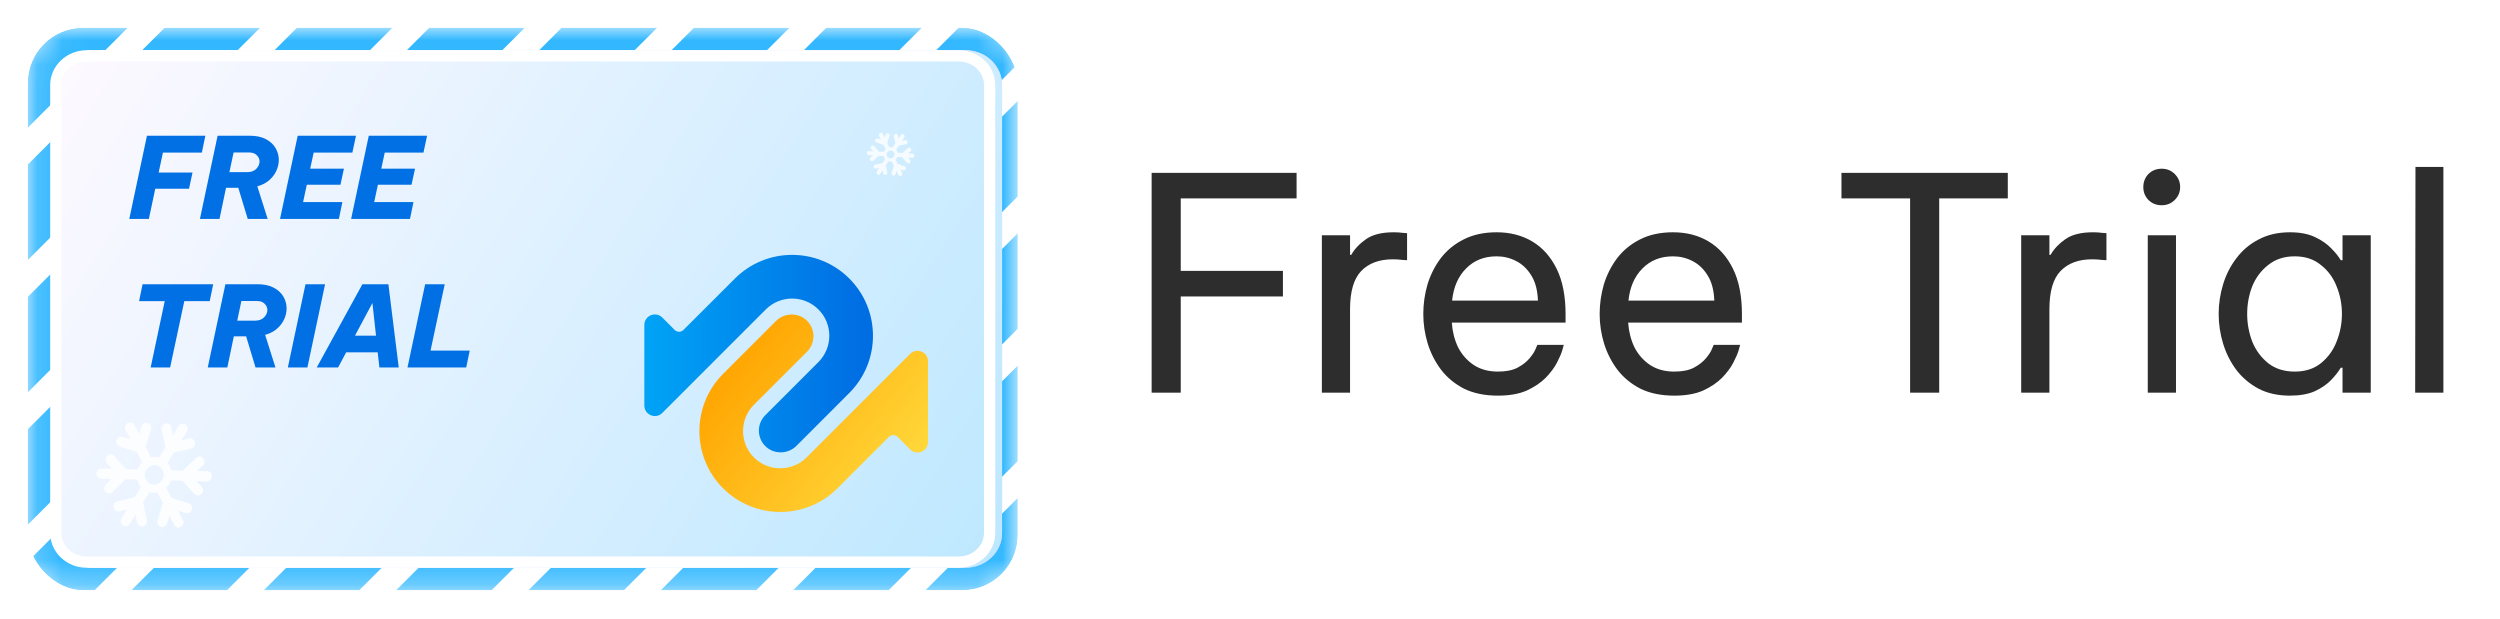 <svg width="101" height="25" viewBox="0 0 101 25" fill="none" xmlns="http://www.w3.org/2000/svg">
<g filter="url(#filter0_d_1019_3306)">
<g clip-path="url(#clip0_1019_3306)">
<rect x="1.119" width="40" height="22.727" rx="2.237" fill="white"/>
<mask id="mask0_1019_3306" style="mask-type:alpha" maskUnits="userSpaceOnUse" x="1" y="0" width="41" height="23">
<path d="M2.671 0L39.563 0C40.423 0 41.119 0.685 41.119 1.527V21.201C41.119 22.043 40.423 22.727 39.567 22.727H2.671C1.815 22.731 1.119 22.047 1.119 21.201L1.119 1.527C1.119 0.685 1.815 0 2.671 0Z" fill="url(#paint0_linear_1019_3306)"/>
</mask>
<g mask="url(#mask0_1019_3306)">
<path d="M29.984 -39.372L-34.298 24.911L-32.37 26.839L31.913 -37.443L29.984 -39.372Z" fill="#33B8FF"/>
<path d="M32.996 -37.035L-31.286 27.247L-29.358 29.175L34.925 -35.107L32.996 -37.035Z" fill="#33B8FF"/>
<path d="M36.006 -34.699L-28.277 29.583L-26.348 31.512L37.934 -32.771L36.006 -34.699Z" fill="#33B8FF"/>
<path d="M39.016 -32.363L-25.267 31.919L-23.338 33.848L40.944 -30.434L39.016 -32.363Z" fill="#33B8FF"/>
<path d="M42.025 -30.027L-22.257 34.256L-20.329 36.184L43.954 -28.098L42.025 -30.027Z" fill="#33B8FF"/>
<path d="M45.035 -27.69L-19.247 36.592L-17.319 38.52L46.964 -25.762L45.035 -27.69Z" fill="#33B8FF"/>
<path d="M48.047 -25.354L-16.236 38.928L-14.307 40.857L49.975 -23.425L48.047 -25.354Z" fill="#33B8FF"/>
<path d="M51.057 -23.018L-13.226 41.265L-11.297 43.193L52.985 -21.089L51.057 -23.018Z" fill="#33B8FF"/>
<path d="M54.066 -20.682L-10.216 43.601L-8.288 45.529L55.995 -18.753L54.066 -20.682Z" fill="#33B8FF"/>
<path d="M57.076 -18.345L-7.206 45.937L-5.278 47.866L59.005 -16.417L57.076 -18.345Z" fill="#33B8FF"/>
<path d="M60.086 -16.009L-4.196 48.273L-2.268 50.202L62.014 -14.081L60.086 -16.009Z" fill="#33B8FF"/>
<path d="M63.096 -13.673L-1.187 50.61L0.742 52.538L65.024 -11.744L63.096 -13.673Z" fill="#33B8FF"/>
<path d="M66.106 -11.336L1.823 52.946L3.752 54.874L68.034 -9.408L66.106 -11.336Z" fill="#33B8FF"/>
<path d="M69.115 -9L4.833 55.282L6.761 57.211L71.044 -7.072L69.115 -9Z" fill="#33B8FF"/>
<g filter="url(#filter1_i_1019_3306)">
<path d="M3.509 0.909L38.724 0.909C39.545 0.909 40.209 1.539 40.209 2.314V20.414C40.209 21.188 39.545 21.818 38.728 21.818H3.509C2.692 21.822 2.027 21.192 2.027 20.414L2.027 2.314C2.027 1.539 2.692 0.909 3.509 0.909Z" fill="url(#paint1_linear_1019_3306)"/>
<path d="M3.509 0.909L38.724 0.909C39.545 0.909 40.209 1.539 40.209 2.314V20.414C40.209 21.188 39.545 21.818 38.728 21.818H3.509C2.692 21.822 2.027 21.192 2.027 20.414L2.027 2.314C2.027 1.539 2.692 0.909 3.509 0.909Z" fill="url(#paint2_linear_1019_3306)"/>
</g>
<path d="M3.509 1.137L38.724 1.137C39.431 1.137 39.981 1.676 39.981 2.313V20.414C39.981 21.052 39.431 21.591 38.727 21.591H3.508C2.806 21.594 2.255 21.056 2.255 20.414L2.255 2.313C2.255 1.676 2.806 1.137 3.509 1.137Z" stroke="white" stroke-width="0.455"/>
<path opacity="0.8" d="M7.391 19.889L7.203 19.518L7.5 19.609C7.607 19.641 7.721 19.578 7.755 19.468C7.789 19.358 7.73 19.242 7.623 19.209L6.939 19.001L6.725 18.581C6.764 18.542 6.8 18.498 6.83 18.448C6.861 18.399 6.885 18.347 6.903 18.294L7.369 18.306L7.852 18.839C7.928 18.922 8.056 18.926 8.139 18.846C8.222 18.767 8.228 18.635 8.153 18.552L7.943 18.32L8.354 18.331C8.466 18.334 8.561 18.243 8.566 18.128C8.572 18.013 8.485 17.918 8.373 17.915L7.962 17.904L8.192 17.684C8.275 17.605 8.281 17.473 8.206 17.39C8.13 17.306 8.002 17.303 7.919 17.382L7.387 17.89L6.921 17.878C6.895 17.769 6.844 17.667 6.771 17.581L7.022 17.174L7.724 17.001C7.834 16.974 7.904 16.861 7.879 16.75C7.856 16.638 7.747 16.569 7.638 16.596L7.333 16.671L7.555 16.311C7.616 16.213 7.589 16.085 7.494 16.025C7.4 15.965 7.274 15.996 7.213 16.094L6.991 16.454L6.924 16.144C6.9 16.032 6.792 15.963 6.683 15.99C6.573 16.017 6.503 16.13 6.528 16.241L6.68 16.957L6.429 17.364C6.321 17.334 6.208 17.333 6.1 17.356L5.886 16.936L6.104 16.23C6.139 16.12 6.08 16.004 5.973 15.972C5.866 15.939 5.751 16.002 5.717 16.113L5.622 16.419L5.434 16.048C5.382 15.947 5.26 15.91 5.16 15.965C5.06 16.02 5.021 16.146 5.072 16.247L5.261 16.618L4.964 16.528C4.857 16.495 4.743 16.558 4.709 16.669C4.675 16.779 4.734 16.895 4.841 16.927L5.525 17.135L5.739 17.555C5.7 17.595 5.664 17.639 5.634 17.688C5.603 17.738 5.579 17.79 5.561 17.842L5.095 17.831L4.612 17.298C4.536 17.214 4.408 17.211 4.325 17.29C4.242 17.37 4.235 17.502 4.311 17.585L4.521 17.816L4.11 17.806C3.998 17.803 3.902 17.893 3.897 18.009C3.892 18.124 3.979 18.219 4.091 18.222L4.502 18.232L4.271 18.452C4.188 18.532 4.183 18.664 4.258 18.747C4.333 18.83 4.462 18.834 4.545 18.754L5.076 18.247L5.542 18.259C5.569 18.367 5.619 18.469 5.693 18.555L5.441 18.963L4.739 19.136C4.63 19.163 4.56 19.275 4.584 19.387C4.608 19.499 4.716 19.567 4.826 19.54L5.13 19.465L4.908 19.825C4.847 19.923 4.875 20.052 4.969 20.111C5.064 20.171 5.19 20.14 5.25 20.042L5.473 19.683L5.539 19.993C5.563 20.105 5.671 20.173 5.781 20.146C5.89 20.119 5.96 20.007 5.936 19.895L5.783 19.18L6.035 18.772C6.143 18.802 6.256 18.803 6.364 18.78L6.578 19.2L6.359 19.906C6.325 20.016 6.384 20.132 6.491 20.165C6.598 20.197 6.713 20.134 6.747 20.024L6.841 19.718L7.03 20.088C7.082 20.189 7.204 20.226 7.304 20.171C7.404 20.116 7.443 19.99 7.391 19.889ZM6.026 18.402C5.848 18.29 5.797 18.049 5.911 17.864C6.025 17.68 6.261 17.622 6.438 17.734C6.616 17.847 6.667 18.088 6.553 18.272C6.439 18.456 6.203 18.515 6.026 18.402Z" fill="white"/>
<path opacity="0.8" d="M36.445 5.872L36.369 5.719L36.491 5.76C36.535 5.775 36.582 5.751 36.596 5.707C36.611 5.663 36.588 5.615 36.544 5.6L36.264 5.506L36.179 5.334C36.195 5.318 36.21 5.301 36.223 5.282C36.236 5.262 36.246 5.241 36.253 5.22L36.445 5.232L36.64 5.454C36.671 5.489 36.723 5.492 36.758 5.461C36.793 5.43 36.796 5.377 36.765 5.342L36.681 5.246L36.849 5.256C36.895 5.258 36.935 5.223 36.938 5.177C36.941 5.13 36.906 5.091 36.86 5.088L36.691 5.078L36.787 4.992C36.821 4.961 36.825 4.908 36.794 4.873C36.764 4.838 36.711 4.835 36.676 4.866L36.455 5.064L36.264 5.052C36.254 5.008 36.233 4.966 36.203 4.93L36.309 4.769L36.599 4.709C36.644 4.7 36.673 4.655 36.664 4.61C36.655 4.564 36.611 4.535 36.566 4.544L36.44 4.57L36.533 4.428C36.559 4.389 36.548 4.337 36.51 4.312C36.471 4.286 36.42 4.297 36.394 4.336L36.301 4.478L36.275 4.351C36.266 4.306 36.222 4.277 36.177 4.286C36.132 4.295 36.102 4.34 36.112 4.385L36.17 4.677L36.064 4.837C36.02 4.824 35.974 4.822 35.929 4.83L35.844 4.657L35.938 4.375C35.953 4.331 35.929 4.283 35.885 4.268C35.842 4.254 35.794 4.278 35.779 4.322L35.739 4.444L35.663 4.292C35.643 4.25 35.593 4.233 35.551 4.254C35.51 4.275 35.493 4.325 35.514 4.367L35.589 4.519L35.468 4.479C35.424 4.464 35.377 4.488 35.362 4.532C35.347 4.576 35.371 4.624 35.415 4.638L35.694 4.732L35.78 4.905C35.764 4.92 35.748 4.938 35.736 4.957C35.723 4.977 35.713 4.997 35.705 5.019L35.514 5.007L35.318 4.785C35.288 4.75 35.235 4.747 35.2 4.778C35.166 4.809 35.163 4.862 35.193 4.897L35.278 4.993L35.109 4.983C35.063 4.98 35.023 5.016 35.021 5.062C35.018 5.108 35.053 5.148 35.099 5.151L35.268 5.161L35.172 5.247C35.137 5.278 35.134 5.331 35.164 5.366C35.195 5.4 35.248 5.403 35.282 5.373L35.503 5.175L35.695 5.187C35.705 5.231 35.725 5.273 35.755 5.309L35.649 5.47L35.36 5.529C35.315 5.539 35.285 5.583 35.294 5.629C35.304 5.674 35.348 5.704 35.393 5.694L35.518 5.668L35.425 5.811C35.399 5.849 35.41 5.902 35.448 5.927C35.487 5.953 35.539 5.942 35.564 5.903L35.658 5.761L35.683 5.887C35.692 5.933 35.736 5.962 35.782 5.953C35.827 5.943 35.856 5.899 35.847 5.853L35.788 5.562L35.894 5.401C35.938 5.415 35.985 5.417 36.029 5.409L36.114 5.582L36.021 5.864C36.006 5.908 36.029 5.956 36.073 5.97C36.117 5.985 36.164 5.961 36.179 5.917L36.22 5.795L36.295 5.947C36.316 5.989 36.366 6.005 36.407 5.984C36.449 5.964 36.465 5.913 36.445 5.872ZM35.892 5.251C35.82 5.203 35.801 5.105 35.849 5.032C35.896 4.959 35.994 4.939 36.066 4.987C36.138 5.036 36.158 5.134 36.11 5.206C36.062 5.279 35.965 5.299 35.892 5.251Z" fill="white"/>
<path d="M5.223 7.727L5.937 4.364H8.296L8.155 5.045H6.582L6.41 5.85H7.778L7.637 6.505H6.273L6.014 7.727H5.223ZM8.077 7.727L8.791 4.364H10.086C10.353 4.364 10.573 4.411 10.746 4.505C10.921 4.599 11.052 4.72 11.136 4.868C11.221 5.017 11.264 5.174 11.264 5.341C11.264 5.489 11.23 5.636 11.164 5.782C11.1 5.924 11.003 6.052 10.873 6.164C10.743 6.276 10.584 6.358 10.396 6.409L10.814 7.727H10.009L9.627 6.468H9.132L8.868 7.727H8.077ZM10.059 5.041H9.437L9.268 5.836H9.982C10.146 5.836 10.27 5.791 10.355 5.7C10.443 5.609 10.486 5.511 10.486 5.405C10.486 5.311 10.45 5.227 10.377 5.155C10.308 5.079 10.202 5.041 10.059 5.041ZM11.313 7.727L12.027 4.364H14.382L14.236 5.045H12.672L12.532 5.695H13.895L13.754 6.345H12.395L12.245 7.045H13.832L13.691 7.727H11.313ZM14.185 7.727L14.899 4.364H17.254L17.108 5.045H15.544L15.404 5.695H16.767L16.626 6.345H15.267L15.117 7.045H16.704L16.563 7.727H14.185ZM6.087 13.727L6.655 11.046H5.619L5.76 10.364H8.614L8.473 11.046H7.446L6.873 13.727H6.087ZM8.393 13.727L9.106 10.364H10.402C10.668 10.364 10.888 10.411 11.061 10.505C11.237 10.598 11.367 10.72 11.452 10.868C11.537 11.017 11.579 11.174 11.579 11.341C11.579 11.489 11.546 11.636 11.479 11.782C11.415 11.924 11.318 12.052 11.188 12.164C11.058 12.276 10.899 12.358 10.711 12.409L11.129 13.727H10.324L9.943 12.468H9.447L9.184 13.727H8.393ZM10.374 11.041H9.752L9.584 11.836H10.297C10.461 11.836 10.585 11.791 10.67 11.7C10.758 11.609 10.802 11.511 10.802 11.405C10.802 11.311 10.765 11.227 10.693 11.155C10.623 11.079 10.517 11.041 10.374 11.041ZM11.629 13.727L12.342 10.364H13.133L12.419 13.727H11.629ZM12.796 13.727L14.641 10.364H15.691L16.109 13.727H15.328L15.259 13.114H13.987L13.659 13.727H12.796ZM14.341 12.441H15.191L15.046 11.123L14.341 12.441ZM16.463 13.727L17.176 10.364H17.967L17.394 13.046H18.976L18.835 13.727H16.463Z" fill="#0070E4"/>
</g>
<path fill-rule="evenodd" clip-rule="evenodd" d="M29.69 10.134L27.611 12.211C27.513 12.309 27.355 12.309 27.257 12.211L26.756 11.71C26.488 11.443 26.031 11.632 26.031 12.01V15.264C26.031 15.642 26.488 15.832 26.756 15.564L30.938 11.382C31.524 10.796 32.478 10.796 33.064 11.382C33.651 11.968 33.651 12.922 33.064 13.508L30.918 15.655C30.577 15.996 30.573 16.545 30.906 16.891C31.249 17.247 31.828 17.241 32.178 16.891L34.312 14.756C35.587 13.482 35.587 11.409 34.312 10.134C33.675 9.497 32.838 9.178 32.001 9.178C31.164 9.178 30.327 9.497 29.69 10.134Z" fill="url(#paint3_linear_1019_3306)"/>
<path fill-rule="evenodd" clip-rule="evenodd" d="M31.346 11.852L29.212 13.986C27.937 15.261 27.937 17.334 29.212 18.609C30.486 19.883 32.559 19.883 33.834 18.609L35.912 16.532C36.01 16.434 36.169 16.434 36.267 16.533L36.767 17.036C37.034 17.305 37.493 17.116 37.493 16.737V16.237V15.901V13.479C37.493 13.101 37.035 12.911 36.768 13.179L32.586 17.361C32 17.947 31.046 17.947 30.459 17.361C29.873 16.774 29.873 15.82 30.459 15.234L32.606 13.088C32.947 12.747 32.951 12.197 32.618 11.852C32.447 11.675 32.218 11.587 31.988 11.587C31.755 11.587 31.522 11.676 31.346 11.852Z" fill="url(#paint4_linear_1019_3306)"/>
</g>
</g>
<path d="M46.526 15.864V6.984L52.382 6.984V8.016H47.702V10.944H51.83V11.976H47.702V15.864H46.526ZM53.403 15.864V9.504H54.542V10.296H54.59C54.727 10.056 54.926 9.844 55.191 9.66C55.455 9.476 55.827 9.384 56.306 9.384C56.443 9.384 56.566 9.392 56.678 9.408C56.791 9.416 56.846 9.42 56.846 9.42V10.512C56.846 10.512 56.782 10.508 56.654 10.5C56.535 10.484 56.407 10.476 56.27 10.476C55.718 10.476 55.291 10.636 54.986 10.956C54.691 11.268 54.542 11.78 54.542 12.492V15.864H53.403ZM60.513 15.984C59.993 15.984 59.541 15.892 59.157 15.708C58.781 15.516 58.469 15.26 58.221 14.94C57.981 14.62 57.801 14.268 57.681 13.884C57.561 13.492 57.501 13.092 57.501 12.684C57.501 12.284 57.557 11.888 57.669 11.496C57.789 11.104 57.969 10.748 58.209 10.428C58.457 10.108 58.765 9.856 59.133 9.672C59.509 9.48 59.953 9.384 60.465 9.384C61.009 9.384 61.489 9.508 61.905 9.756C62.321 10.004 62.649 10.372 62.889 10.86C63.129 11.348 63.249 11.96 63.249 12.696V13.032H58.653C58.677 13.392 58.761 13.724 58.905 14.028C59.057 14.324 59.269 14.564 59.541 14.748C59.813 14.924 60.137 15.012 60.513 15.012C60.841 15.012 61.105 14.96 61.305 14.856C61.513 14.744 61.677 14.616 61.797 14.472C61.917 14.328 61.997 14.204 62.037 14.1C62.085 13.988 62.109 13.932 62.109 13.932H63.177C63.177 13.932 63.157 14.004 63.117 14.148C63.077 14.284 63.005 14.452 62.901 14.652C62.797 14.852 62.645 15.056 62.445 15.264C62.245 15.464 61.989 15.636 61.677 15.78C61.365 15.916 60.977 15.984 60.513 15.984ZM58.665 12.144H62.133C62.117 11.728 62.029 11.392 61.869 11.136C61.709 10.872 61.505 10.676 61.257 10.548C61.009 10.42 60.745 10.356 60.465 10.356C59.961 10.356 59.549 10.52 59.229 10.848C58.909 11.168 58.721 11.6 58.665 12.144ZM67.638 15.984C67.118 15.984 66.666 15.892 66.282 15.708C65.906 15.516 65.594 15.26 65.346 14.94C65.106 14.62 64.926 14.268 64.806 13.884C64.686 13.492 64.626 13.092 64.626 12.684C64.626 12.284 64.682 11.888 64.794 11.496C64.914 11.104 65.094 10.748 65.334 10.428C65.582 10.108 65.89 9.856 66.258 9.672C66.634 9.48 67.078 9.384 67.59 9.384C68.134 9.384 68.614 9.508 69.03 9.756C69.446 10.004 69.774 10.372 70.014 10.86C70.254 11.348 70.374 11.96 70.374 12.696V13.032L65.778 13.032C65.802 13.392 65.886 13.724 66.03 14.028C66.182 14.324 66.394 14.564 66.666 14.748C66.938 14.924 67.262 15.012 67.638 15.012C67.966 15.012 68.23 14.96 68.43 14.856C68.638 14.744 68.802 14.616 68.922 14.472C69.042 14.328 69.122 14.204 69.162 14.1C69.21 13.988 69.234 13.932 69.234 13.932H70.302C70.302 13.932 70.282 14.004 70.242 14.148C70.202 14.284 70.13 14.452 70.026 14.652C69.922 14.852 69.77 15.056 69.57 15.264C69.37 15.464 69.114 15.636 68.802 15.78C68.49 15.916 68.102 15.984 67.638 15.984ZM65.79 12.144L69.258 12.144C69.242 11.728 69.154 11.392 68.994 11.136C68.834 10.872 68.63 10.676 68.382 10.548C68.134 10.42 67.87 10.356 67.59 10.356C67.086 10.356 66.674 10.52 66.354 10.848C66.034 11.168 65.846 11.6 65.79 12.144ZM77.168 15.864V8.016H74.395V6.984H81.115V8.016H78.344V15.864H77.168ZM81.656 15.864V9.504H82.796V10.296H82.844C82.98 10.056 83.18 9.844 83.444 9.66C83.708 9.476 84.08 9.384 84.56 9.384C84.696 9.384 84.82 9.392 84.932 9.408C85.044 9.416 85.1 9.42 85.1 9.42V10.512C85.1 10.512 85.036 10.508 84.908 10.5C84.788 10.484 84.66 10.476 84.524 10.476C83.972 10.476 83.544 10.636 83.24 10.956C82.944 11.268 82.796 11.78 82.796 12.492V15.864H81.656ZM87.334 8.292C87.118 8.292 86.938 8.22 86.794 8.076C86.658 7.932 86.59 7.76 86.59 7.56C86.59 7.352 86.658 7.176 86.794 7.032C86.938 6.888 87.118 6.816 87.334 6.816C87.542 6.816 87.718 6.888 87.862 7.032C88.006 7.176 88.078 7.352 88.078 7.56C88.078 7.76 88.006 7.932 87.862 8.076C87.718 8.22 87.542 8.292 87.334 8.292ZM86.77 15.864V9.504H87.91V15.864H86.77ZM92.514 9.384C92.914 9.384 93.25 9.448 93.522 9.576C93.794 9.704 94.014 9.856 94.182 10.032C94.35 10.2 94.478 10.36 94.566 10.512H94.638V9.504H95.778V15.864H94.638V14.856H94.566C94.478 15.008 94.35 15.172 94.182 15.348C94.014 15.524 93.794 15.676 93.522 15.804C93.25 15.924 92.914 15.984 92.514 15.984C92.034 15.984 91.614 15.892 91.254 15.708C90.894 15.516 90.594 15.264 90.354 14.952C90.114 14.632 89.934 14.276 89.814 13.884C89.694 13.492 89.634 13.092 89.634 12.684C89.634 12.276 89.694 11.876 89.814 11.484C89.934 11.092 90.114 10.74 90.354 10.428C90.594 10.108 90.894 9.856 91.254 9.672C91.614 9.48 92.034 9.384 92.514 9.384ZM92.706 10.356C92.282 10.356 91.926 10.472 91.638 10.704C91.35 10.928 91.134 11.216 90.99 11.568C90.854 11.92 90.786 12.292 90.786 12.684C90.786 13.068 90.854 13.44 90.99 13.8C91.134 14.152 91.35 14.444 91.638 14.676C91.926 14.9 92.282 15.012 92.706 15.012C93.13 15.012 93.482 14.9 93.762 14.676C94.05 14.444 94.262 14.152 94.398 13.8C94.542 13.44 94.614 13.068 94.614 12.684C94.614 12.292 94.542 11.92 94.398 11.568C94.262 11.216 94.05 10.928 93.762 10.704C93.482 10.472 93.13 10.356 92.706 10.356ZM97.573 15.864L97.585 6.744H98.713V15.864H97.573Z" fill="#2D2D2D"/>
<defs>
<filter id="filter0_d_1019_3306" x="0.001" y="0" width="42.237" height="24.964" filterUnits="userSpaceOnUse" color-interpolation-filters="sRGB">
<feFlood flood-opacity="0" result="BackgroundImageFix"/>
<feColorMatrix in="SourceAlpha" type="matrix" values="0 0 0 0 0 0 0 0 0 0 0 0 0 0 0 0 0 0 127 0" result="hardAlpha"/>
<feOffset dy="1.119"/>
<feGaussianBlur stdDeviation="0.559"/>
<feComposite in2="hardAlpha" operator="out"/>
<feColorMatrix type="matrix" values="0 0 0 0 0 0 0 0 0 0 0 0 0 0 0 0 0 0 0.1 0"/>
<feBlend mode="normal" in2="BackgroundImageFix" result="effect1_dropShadow_1019_3306"/>
<feBlend mode="normal" in="SourceGraphic" in2="effect1_dropShadow_1019_3306" result="shape"/>
</filter>
<filter id="filter1_i_1019_3306" x="2.027" y="0.909" width="38.456" height="20.909" filterUnits="userSpaceOnUse" color-interpolation-filters="sRGB">
<feFlood flood-opacity="0" result="BackgroundImageFix"/>
<feBlend mode="normal" in="SourceGraphic" in2="BackgroundImageFix" result="shape"/>
<feColorMatrix in="SourceAlpha" type="matrix" values="0 0 0 0 0 0 0 0 0 0 0 0 0 0 0 0 0 0 127 0" result="hardAlpha"/>
<feOffset dx="0.275"/>
<feGaussianBlur stdDeviation="0.686"/>
<feComposite in2="hardAlpha" operator="arithmetic" k2="-1" k3="1"/>
<feColorMatrix type="matrix" values="0 0 0 0 1 0 0 0 0 1 0 0 0 0 1 0 0 0 0.4 0"/>
<feBlend mode="normal" in2="shape" result="effect1_innerShadow_1019_3306"/>
</filter>
<linearGradient id="paint0_linear_1019_3306" x1="1.399" y1="-0.277" x2="40.154" y2="23.167" gradientUnits="userSpaceOnUse">
<stop stop-color="#FEF9FF"/>
<stop offset="1" stop-color="#A39BFF"/>
</linearGradient>
<linearGradient id="paint1_linear_1019_3306" x1="2.294" y1="0.654" x2="38.545" y2="23.407" gradientUnits="userSpaceOnUse">
<stop stop-color="white"/>
<stop offset="1" stop-color="#DCB9FF"/>
</linearGradient>
<linearGradient id="paint2_linear_1019_3306" x1="2.294" y1="0.654" x2="38.545" y2="23.407" gradientUnits="userSpaceOnUse">
<stop stop-color="#FEF9FF"/>
<stop offset="1" stop-color="#BEE8FF"/>
</linearGradient>
<linearGradient id="paint3_linear_1019_3306" x1="25.85" y1="13.213" x2="34.791" y2="13.213" gradientUnits="userSpaceOnUse">
<stop stop-color="#00A5F6"/>
<stop offset="1" stop-color="#006EE3"/>
</linearGradient>
<linearGradient id="paint4_linear_1019_3306" x1="36.573" y1="17.988" x2="29.907" y2="12.676" gradientUnits="userSpaceOnUse">
<stop stop-color="#FFD739"/>
<stop offset="1" stop-color="#FFA400"/>
</linearGradient>
<clipPath id="clip0_1019_3306">
<rect x="1.119" width="40" height="22.727" rx="2.237" fill="white"/>
</clipPath>
</defs>
</svg>
